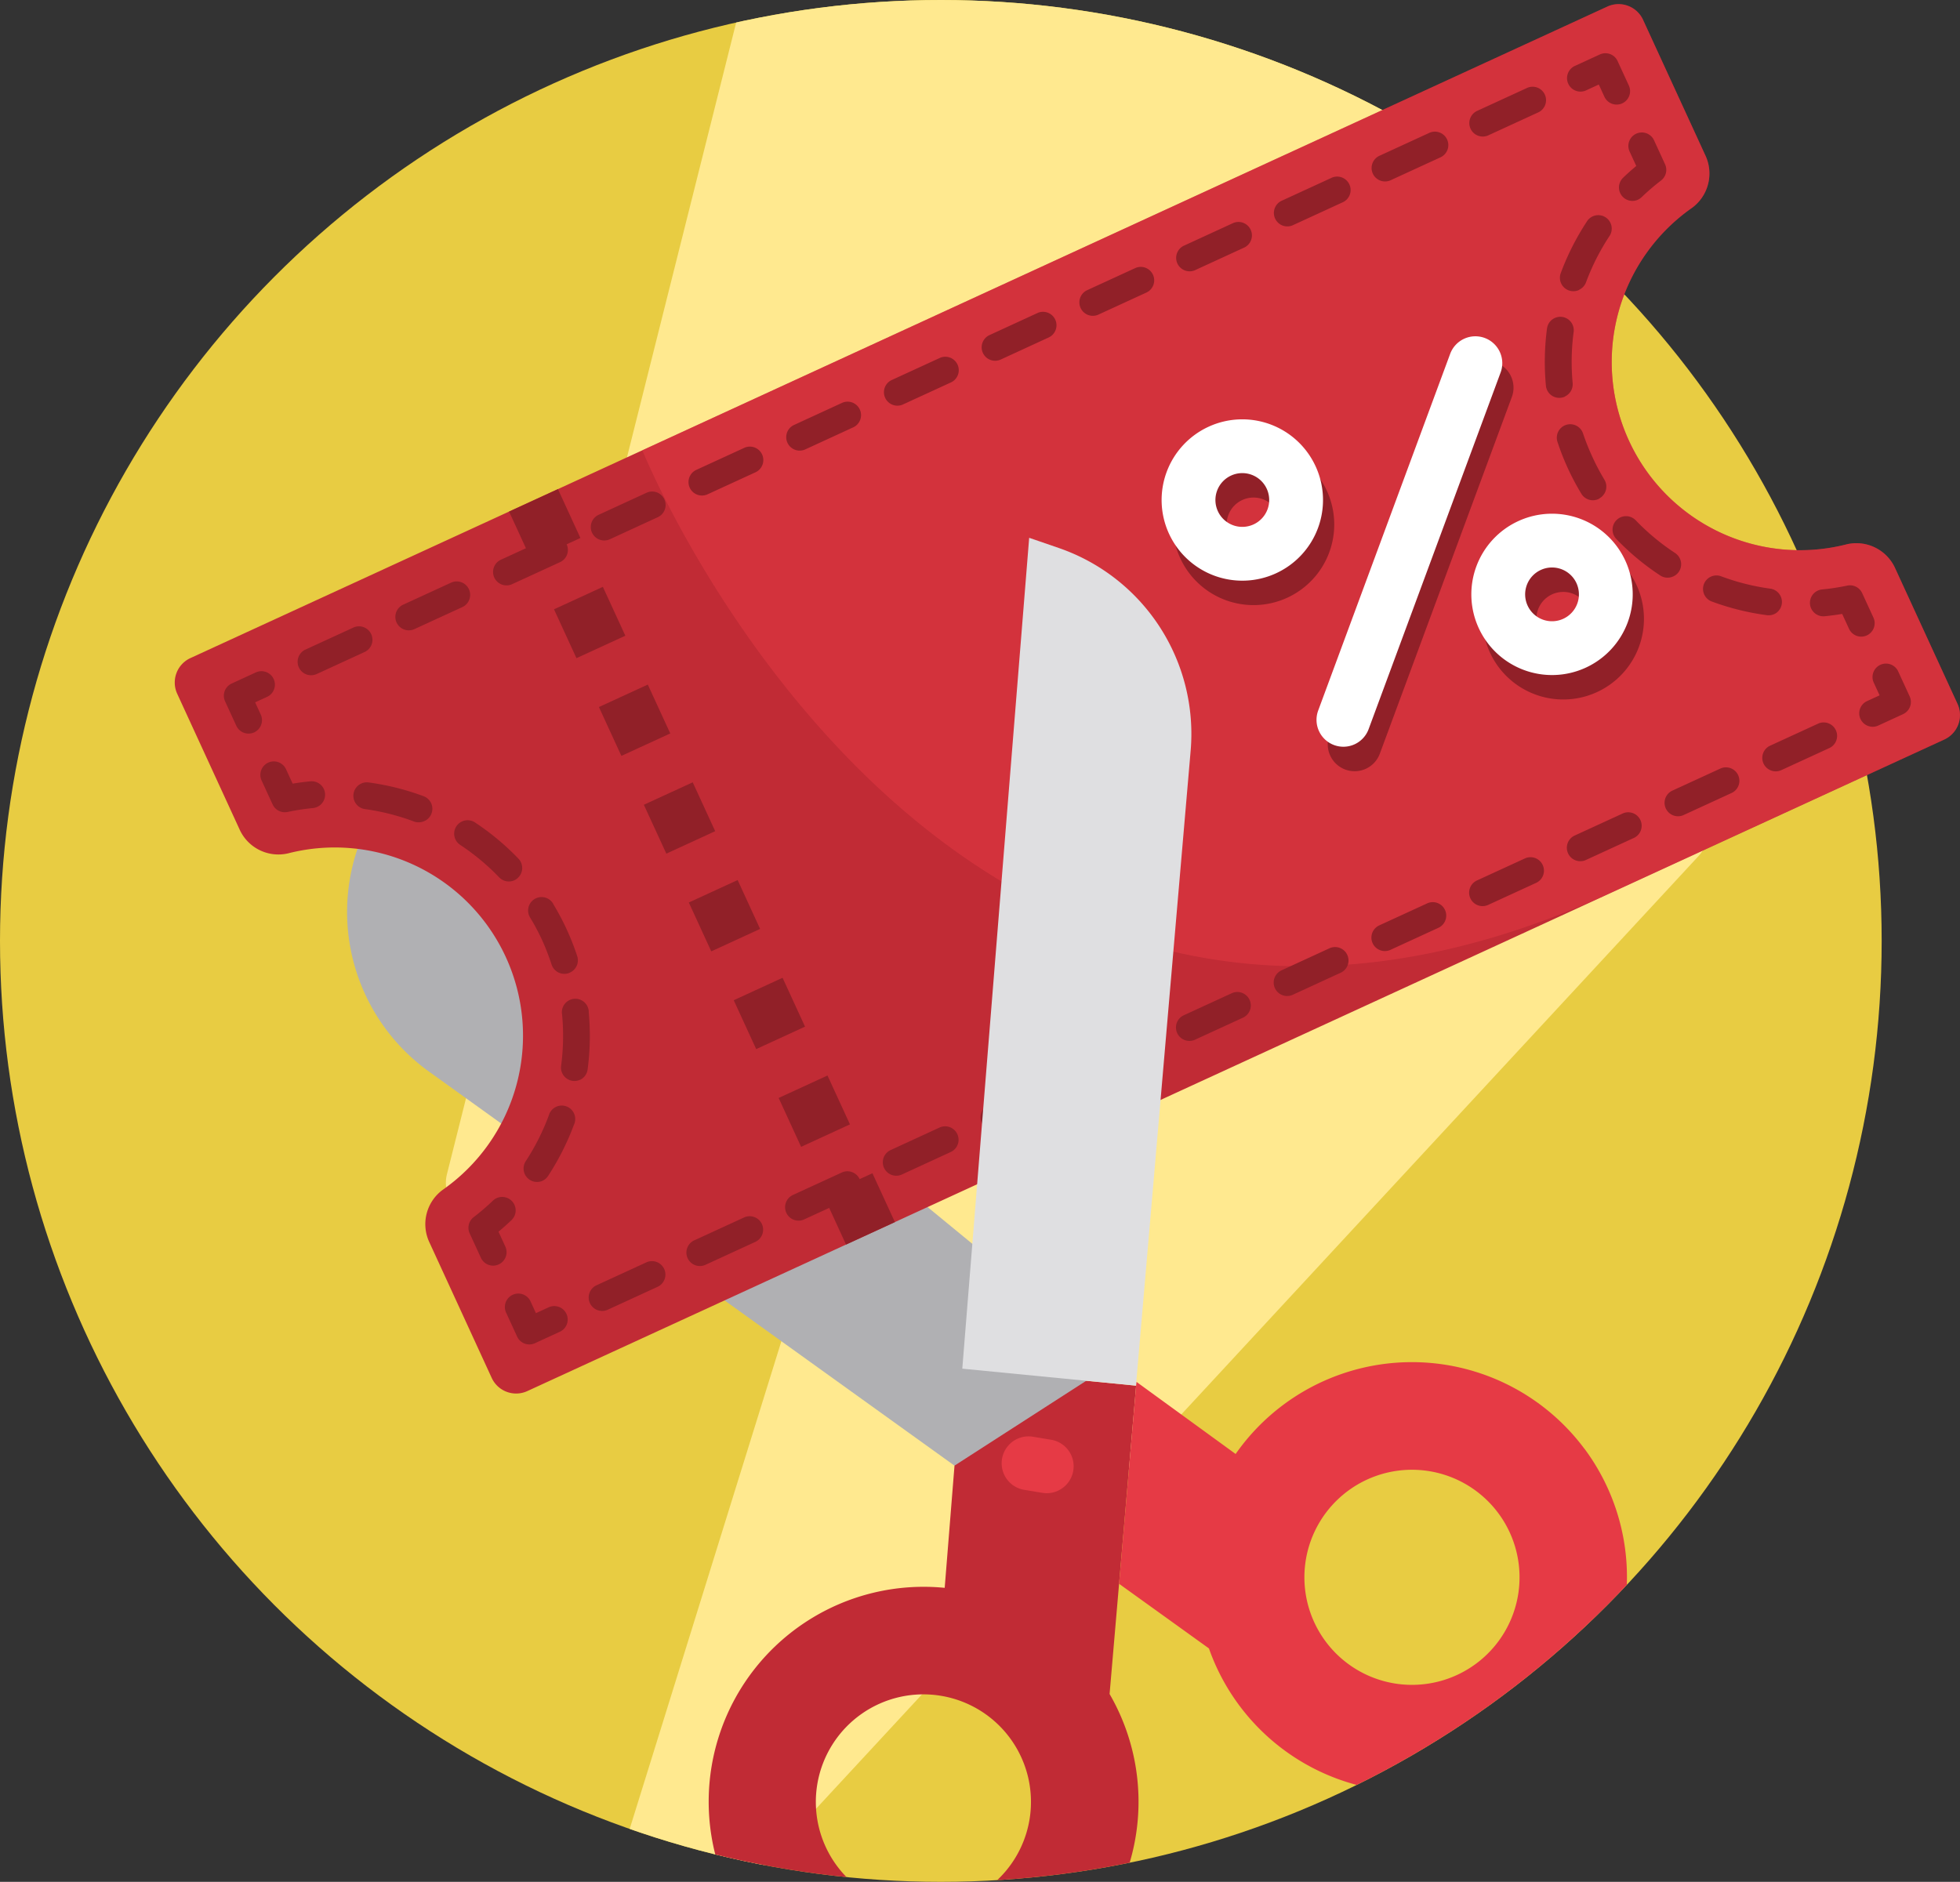 <svg xmlns="http://www.w3.org/2000/svg" xmlns:xlink="http://www.w3.org/1999/xlink" width="62.479" height="60" viewBox="0 0 62.479 60">
  <rect x="0" y="0" width="62.479" height="60" fill="#333333" stroke="none"/>
  <defs>
    <clipPath id="clip-path">
      <ellipse id="Ellipse_94" data-name="Ellipse 94" cx="29.991" cy="30" rx="29.991" ry="30" transform="translate(4022.043 1282.17)" fill="none"/>
    </clipPath>
  </defs>
  <g id="Group_844" data-name="Group 844" transform="translate(-4022.043 -1282.17)">
    <ellipse id="Ellipse_93" data-name="Ellipse 93" cx="29.991" cy="30" rx="29.991" ry="30" transform="translate(4022.043 1282.17)" fill="#e8cc42"/>
    <g id="Group_841" data-name="Group 841">
      <g id="Group_840" data-name="Group 840" clip-path="url(#clip-path)">
        <path id="Path_940" data-name="Path 940" d="M4046.653,1281.861h27.592a1.137,1.137,0,0,1,.961,1.743l-14.036,22.213a1.135,1.135,0,0,0,.96,1.743h13.222a1.136,1.136,0,0,1,.832,1.908l-33.362,36.023a1.137,1.137,0,0,1-1.919-1.11l6.806-21.886a1.136,1.136,0,0,0-.749-1.422,1.152,1.152,0,0,0-.336-.052h-9.235a1.135,1.135,0,0,1-1.133-1.138,1.108,1.108,0,0,1,.034-.274l9.262-36.889A1.136,1.136,0,0,1,4046.653,1281.861Z" fill="#ffe98f"/>
        <g id="Group_839" data-name="Group 839">
          <path id="Path_941" data-name="Path 941" d="M4057.413,1336.184l.846-9.834-5.541-.542-.561,6.988a6.851,6.851,0,1,0,5.259,3.389Zm-2.589,2.685a3.429,3.429,0,1,1-4.1-2.593,3.43,3.43,0,0,1,4.1,2.593Z" fill="#c12b35"/>
          <path id="Path_942" data-name="Path 942" d="M4072.549,1328.361a6.856,6.856,0,0,0-11.118.167l-3.162-2.3-.553,6.439,2.864,2.06a6.857,6.857,0,1,0,11.97-6.368Zm-3.448,6.849a3.429,3.429,0,1,1,.7-4.8,3.429,3.429,0,0,1-.7,4.8Z" fill="#e63a45"/>
          <path id="Path_943" data-name="Path 943" d="M4055.769,1329.7a.859.859,0,0,1-.5.067l-.6-.1a.858.858,0,0,1,.283-1.692l.6.1a.857.857,0,0,1,.216,1.624Z" fill="#e63a45"/>
        </g>
      </g>
    </g>
    <g id="Group_843" data-name="Group 843">
      <path id="Path_944" data-name="Path 944" d="M4052.469,1328.9l-7.326-5.266-7.127-5.645-2.3-1.654a6.267,6.267,0,0,1-2.28-7.092l4.535-2.086,13.642,13.5,6,4.929Z" fill="#b0b0b3"/>
      <path id="Path_945" data-name="Path 945" d="M4049.79,1321.493l-10.936,5.029a.857.857,0,0,1-1.137-.42l-1.982-4.313a1.358,1.358,0,0,1,.415-1.679,6,6,0,0,0-4.931-10.73,1.358,1.358,0,0,1-1.545-.778l-1.982-4.312a.858.858,0,0,1,.421-1.138h0l45.168-20.772a.858.858,0,0,1,1.137.421l1.982,4.313a1.358,1.358,0,0,1-.415,1.679,6,6,0,0,0,4.931,10.73,1.357,1.357,0,0,1,1.545.778l1.982,4.312a.857.857,0,0,1-.421,1.137Z" fill="#c12b35"/>
      <path id="Path_946" data-name="Path 946" d="M4084.443,1304.613l-1.982-4.312a1.358,1.358,0,0,0-1.545-.778,6,6,0,0,1-4.931-10.73,1.358,1.358,0,0,0,.415-1.679l-1.982-4.313a.858.858,0,0,0-1.137-.421l-30.761,14.147s9.632,23.88,30.888,14.1l10.614-4.882A.857.857,0,0,0,4084.443,1304.613Z" fill="#e63a45" opacity="0.5" style="isolation: isolate"/>
      <g id="Group_842" data-name="Group 842">
        <path id="Path_947" data-name="Path 947" d="M4039.874,1324.638l-.778.358a.428.428,0,0,1-.569-.211l-.358-.779a.429.429,0,0,1,.779-.358l.179.39.389-.179a.429.429,0,1,1,.358.779Z" fill="#912028"/>
        <path id="Path_948" data-name="Path 948" d="M4037.941,1322.484a.428.428,0,0,1-.568-.21l-.358-.779a.428.428,0,0,1,.129-.519,7.392,7.392,0,0,0,.615-.528.429.429,0,0,1,.593.62c-.135.128-.274.253-.418.373l.218.475A.429.429,0,0,1,4037.941,1322.484Z" fill="#912028"/>
        <path id="Path_949" data-name="Path 949" d="M4039.339,1319.817a.429.429,0,0,1-.537-.624,7.31,7.31,0,0,0,.735-1.458.429.429,0,1,1,.8.3,8.27,8.27,0,0,1-.822,1.628A.435.435,0,0,1,4039.339,1319.817Zm1.194-3.22a.429.429,0,0,1-.568-.211.418.418,0,0,1-.035-.234,7.288,7.288,0,0,0,.031-1.631.429.429,0,1,1,.849-.118l0,.037a8.126,8.126,0,0,1-.035,1.824A.428.428,0,0,1,4040.533,1316.6Zm-.32-3.419a.22.22,0,0,1-.045.02.427.427,0,0,1-.541-.272h0a7.662,7.662,0,0,0-.3-.775,7.146,7.146,0,0,0-.377-.712.429.429,0,1,1,.731-.448l0,.007a8.07,8.07,0,0,1,.762,1.657A.428.428,0,0,1,4040.213,1313.178Zm-1.77-2.943a.426.426,0,0,1-.488-.092,7.256,7.256,0,0,0-1.255-1.043.429.429,0,0,1,.47-.717,8.122,8.122,0,0,1,1.4,1.165.429.429,0,0,1-.012.606h0A.417.417,0,0,1,4038.443,1310.235Zm-2.871-1.888a.429.429,0,0,1-.326.018,7.257,7.257,0,0,0-1.582-.4.429.429,0,0,1,.112-.85,8.128,8.128,0,0,1,1.77.441.428.428,0,0,1,.029.791Z" fill="#912028"/>
        <path id="Path_950" data-name="Path 950" d="M4032.147,1307.9a.425.425,0,0,1-.136.035,7.237,7.237,0,0,0-.8.123.429.429,0,0,1-.478-.24l-.358-.779a.429.429,0,0,1,.779-.358l.218.474c.186-.03.371-.055.557-.073a.428.428,0,0,1,.219.818Z" fill="#912028"/>
        <path id="Path_951" data-name="Path 951" d="M4030.145,1305.521a.43.43,0,0,1-.569-.211l-.358-.779a.428.428,0,0,1,.211-.568l.778-.358a.429.429,0,0,1,.359.779l-.39.179.179.389A.429.429,0,0,1,4030.145,1305.521Z" fill="#912028"/>
        <path id="Path_952" data-name="Path 952" d="M4071.061,1285.761l-1.557.716a.429.429,0,1,1-.358-.779l1.557-.716a.429.429,0,1,1,.358.779Zm-3.115,1.432-1.557.716a.429.429,0,1,1-.358-.779l1.557-.716a.429.429,0,1,1,.358.779Zm-3.115,1.433-1.557.716a.429.429,0,1,1-.358-.779l1.557-.716a.429.429,0,1,1,.358.779Zm-3.115,1.432-1.557.716a.429.429,0,1,1-.358-.779l1.557-.716a.429.429,0,0,1,.358.779Zm-3.115,1.433-1.558.716a.429.429,0,0,1-.358-.779l1.558-.716a.429.429,0,0,1,.358.779Zm-3.115,1.432-1.558.717a.429.429,0,0,1-.358-.779l1.558-.717a.429.429,0,0,1,.358.779Zm-3.115,1.433-1.558.716a.429.429,0,0,1-.358-.779l1.558-.716a.429.429,0,0,1,.358.779Zm-3.115,1.432-1.558.717a.429.429,0,0,1-.358-.779l1.558-.717a.429.429,0,0,1,.358.779Zm-3.115,1.433-1.558.716a.429.429,0,0,1-.358-.779l1.558-.716a.429.429,0,0,1,.358.779Zm-3.115,1.432-1.558.717a.429.429,0,0,1-.358-.779l1.558-.717a.429.429,0,0,1,.358.779Zm-3.115,1.433-1.558.716a.429.429,0,0,1-.358-.779l1.558-.716a.429.429,0,0,1,.358.779Zm-3.115,1.433-1.558.716a.429.429,0,0,1-.358-.779l1.558-.716a.429.429,0,0,1,.358.779Zm-3.115,1.432-1.558.716a.429.429,0,0,1-.358-.779l1.558-.716a.429.429,0,0,1,.358.779Z" fill="#912028"/>
        <path id="Path_953" data-name="Path 953" d="M4073.756,1285.465a.429.429,0,0,1-.569-.21l-.179-.39-.389.179a.429.429,0,1,1-.358-.779l.779-.358a.427.427,0,0,1,.568.211l.358.779A.428.428,0,0,1,4073.756,1285.465Z" fill="#912028"/>
        <path id="Path_954" data-name="Path 954" d="M4074.26,1288.536a.429.429,0,0,1-.476-.7c.131-.127.273-.254.418-.374l-.219-.476a.429.429,0,0,1,.779-.358l.358.779a.428.428,0,0,1-.129.519,7.376,7.376,0,0,0-.615.528A.438.438,0,0,1,4074.26,1288.536Z" fill="#912028"/>
        <path id="Path_955" data-name="Path 955" d="M4078.6,1301.749a.431.431,0,0,1-.235.035,8.116,8.116,0,0,1-1.769-.441.429.429,0,0,1,.295-.805,7.257,7.257,0,0,0,1.582.4.429.429,0,0,1,.123.815Zm-3.22-1.2a.427.427,0,0,1-.414-.031,8.1,8.1,0,0,1-1.4-1.164.429.429,0,0,1,.619-.595,7.232,7.232,0,0,0,1.254,1.042.429.429,0,0,1,.125.593h0A.429.429,0,0,1,4075.378,1300.551ZM4073,1298.08a.428.428,0,0,1-.549-.169,8.085,8.085,0,0,1-.762-1.657.429.429,0,0,1,.815-.268,7.479,7.479,0,0,0,.306.765,7.055,7.055,0,0,0,.377.713.43.43,0,0,1-.147.589h0A.332.332,0,0,1,4073,1298.08Zm-1.072-3.264a.429.429,0,0,1-.569-.21.443.443,0,0,1-.037-.139,8.14,8.14,0,0,1,.035-1.824.428.428,0,0,1,.849.112,7.231,7.231,0,0,0-.031,1.631.43.43,0,0,1-.249.426Zm.448-3.4a.429.429,0,0,1-.581-.539,8.188,8.188,0,0,1,.822-1.628.429.429,0,1,1,.729.451l-.012.018a7.25,7.25,0,0,0-.733,1.452.427.427,0,0,1-.226.242Z" fill="#912028"/>
        <path id="Path_956" data-name="Path 956" d="M4081.552,1302.429a.428.428,0,0,1-.568-.211l-.218-.474c-.186.031-.372.055-.557.074a.429.429,0,0,1-.083-.854,7.176,7.176,0,0,0,.8-.123.429.429,0,0,1,.478.24l.358.779A.429.429,0,0,1,4081.552,1302.429Z" fill="#912028"/>
        <path id="Path_957" data-name="Path 957" d="M4082.706,1304.94l-.778.358a.429.429,0,1,1-.359-.779l.39-.179-.179-.389a.429.429,0,1,1,.779-.358l.358.779A.428.428,0,0,1,4082.706,1304.94Z" fill="#912028"/>
        <path id="Path_958" data-name="Path 958" d="M4080.37,1306.015l-1.558.716a.429.429,0,0,1-.358-.779l1.558-.716a.429.429,0,0,1,.358.779Zm-3.115,1.432-1.558.716a.429.429,0,0,1-.358-.779l1.558-.716a.429.429,0,0,1,.358.779Zm-3.115,1.433-1.558.716a.429.429,0,0,1-.358-.779l1.558-.716a.429.429,0,0,1,.358.779Zm-3.115,1.432-1.558.716a.429.429,0,0,1-.358-.779l1.558-.716a.429.429,0,0,1,.358.779Zm-3.115,1.433-1.558.716a.429.429,0,0,1-.358-.779l1.558-.716a.429.429,0,0,1,.358.779Zm-3.115,1.432-1.558.717a.429.429,0,0,1-.358-.779l1.558-.717a.429.429,0,0,1,.358.779Zm-3.115,1.433-1.558.716a.429.429,0,0,1-.358-.779l1.558-.716a.429.429,0,0,1,.358.779Zm-3.115,1.432-1.558.717a.429.429,0,0,1-.358-.779l1.558-.717a.429.429,0,0,1,.358.779Zm-3.115,1.433-1.558.716a.429.429,0,0,1-.358-.779l1.558-.716a.429.429,0,0,1,.358.779Zm-3.116,1.432-1.557.717a.429.429,0,0,1-.358-.779l1.557-.717a.429.429,0,1,1,.358.779Zm-3.115,1.433-1.557.716a.429.429,0,0,1-.358-.779l1.557-.716a.429.429,0,1,1,.358.779Zm-3.115,1.433-1.557.716a.429.429,0,1,1-.358-.779l1.557-.716a.429.429,0,1,1,.358.779Zm-3.115,1.432-1.557.716a.429.429,0,1,1-.358-.779l1.557-.716a.429.429,0,1,1,.358.779Z" fill="#912028"/>
        <path id="Path_959" data-name="Path 959" d="M4065.583,1306.681a.857.857,0,0,1-1.162-1.076l4.207-11.372a.857.857,0,0,1,1.608.595l-4.208,11.372A.858.858,0,0,1,4065.583,1306.681Z" fill="#912028"/>
        <path id="Path_960" data-name="Path 960" d="M4072.949,1304.237a2.572,2.572,0,1,1,1.263-3.411A2.571,2.571,0,0,1,4072.949,1304.237Zm-1.432-3.116a.857.857,0,1,0,1.137.421A.857.857,0,0,0,4071.517,1301.121Z" fill="#912028"/>
        <path id="Path_961" data-name="Path 961" d="M4063.076,1301.228a2.572,2.572,0,1,1,1.263-3.411A2.57,2.57,0,0,1,4063.076,1301.228Zm-1.432-3.116a.857.857,0,1,0,1.137.421A.857.857,0,0,0,4061.644,1298.112Z" fill="#912028"/>
      </g>
      <path id="Path_962" data-name="Path 962" d="M4065.225,1305.9a.857.857,0,0,1-1.162-1.076l4.207-11.372a.857.857,0,0,1,1.608.595l-4.208,11.372A.858.858,0,0,1,4065.225,1305.9Z" fill="#fff"/>
      <path id="Path_963" data-name="Path 963" d="M4072.591,1303.458a2.572,2.572,0,1,1,1.263-3.411A2.571,2.571,0,0,1,4072.591,1303.458Zm-1.432-3.116a.857.857,0,1,0,1.137.421A.857.857,0,0,0,4071.159,1300.342Z" fill="#fff"/>
      <path id="Path_964" data-name="Path 964" d="M4062.718,1300.449a2.572,2.572,0,1,1,1.263-3.411A2.57,2.57,0,0,1,4062.718,1300.449Zm-1.432-3.116a.857.857,0,1,0,1.137.421A.857.857,0,0,0,4061.286,1297.333Z" fill="#fff"/>
      <path id="Path_965" data-name="Path 965" d="M4050.57,1321.135l-1.558.716-.716-1.558,1.557-.716Zm-1.433-3.116-1.557.716-.716-1.558,1.557-.716Zm-1.432-3.116-1.557.716-.716-1.558,1.557-.716Zm-1.432-3.116-1.557.716-.716-1.558,1.557-.716Zm-1.432-3.116-1.557.716-.717-1.558,1.558-.716Zm-1.432-3.116-1.558.716-.716-1.558,1.558-.716Zm-1.432-3.116-1.558.716-.716-1.558,1.558-.716Zm-1.432-3.116-1.558.716-.716-1.558,1.558-.716Z" fill="#912028"/>
      <path id="Path_966" data-name="Path 966" d="M4052.718,1325.808l2.132-26.491.947.326a6.269,6.269,0,0,1,4.2,6.466l-1.743,20.24Z" fill="#dfdfe1"/>
    </g>
  </g>
</svg>

